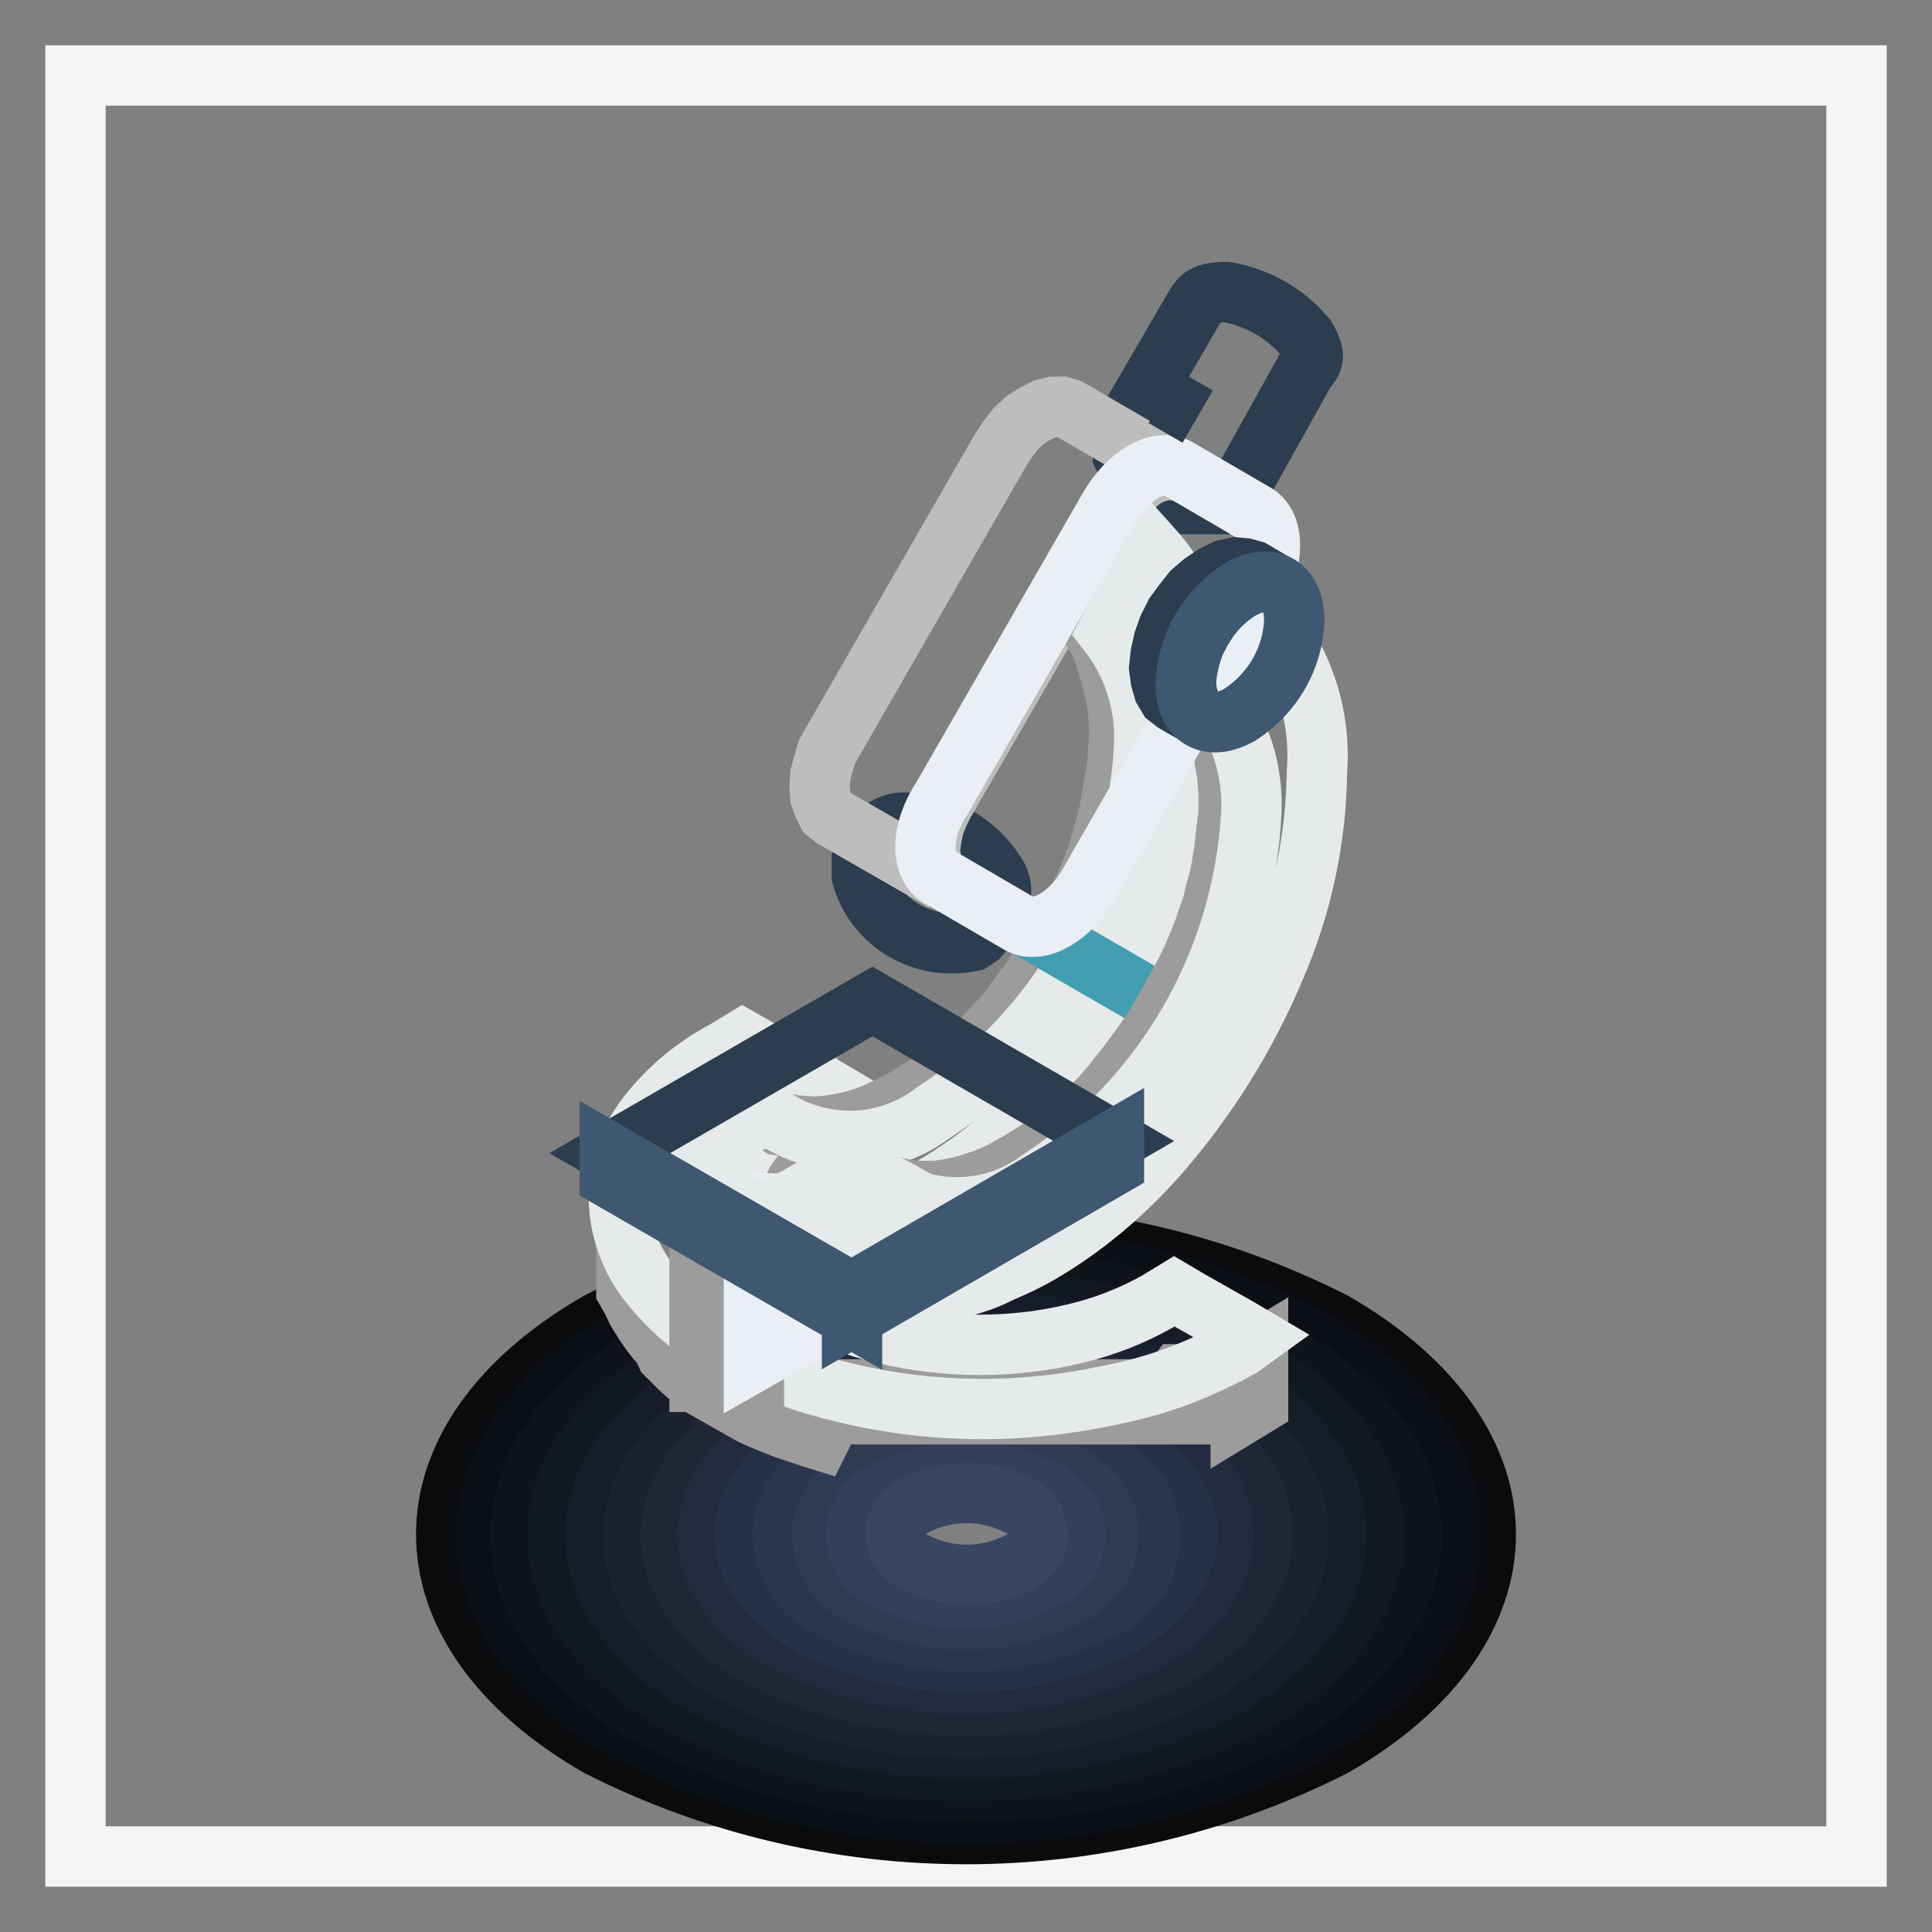 <?xml version="1.0" encoding="utf-8"?>
<!-- Svg Vector Icons : http://www.onlinewebfonts.com/icon -->
<!DOCTYPE svg PUBLIC "-//W3C//DTD SVG 1.1//EN" "http://www.w3.org/Graphics/SVG/1.1/DTD/svg11.dtd">
<svg version="1.1" xmlns="http://www.w3.org/2000/svg" xmlns:xlink="http://www.w3.org/1999/xlink" x="0px" y="0px" viewBox="0 0 256 256" enable-background="new 0 0 256 256" xml:space="preserve">
<rect x="0" y="0" width="256" height="256" fill="#808080" stroke="none"/>
<g> <path stroke-width="8" fill-opacity="0" stroke="#f6f5f5"  d="M246,10v236H10V10H246z"/> <path stroke-width="8" fill-opacity="0" stroke="#090b0d"  d="M176.7,175.2c26.9,15.5,26.9,40.7,0,56.2c-30.6,15.5-66.8,15.5-97.4,0c-26.9-15.5-26.9-40.7,0-56.2 C109.9,159.7,146.1,159.7,176.7,175.2z"/> <path stroke-width="8" fill-opacity="0" stroke="#0b0e14"  d="M173.6,177.3c25,14.4,25,37.8,0,52.2c-28.4,14.4-62,14.4-90.4,0c-25-14.4-25-37.8,0-52.2 C111.6,162.9,145.2,162.9,173.6,177.3z"/> <path stroke-width="8" fill-opacity="0" stroke="#0f131a"  d="M169.7,179.3c23.1,13.3,23.1,34.9,0,48.2c-26.2,13.3-57.2,13.3-83.4,0c-23.1-13.3-23.1-34.9,0-48.2 C112.5,166,143.5,166,169.7,179.3z"/> <path stroke-width="8" fill-opacity="0" stroke="#121822"  d="M166.2,181.3c21.1,12.2,21.1,31.9,0,44.2c-24,12.2-52.4,12.2-76.5,0c-21.1-12.2-21.1-31.9,0-44.2 C113.8,169.1,142.2,169.1,166.2,181.3z"/> <path stroke-width="8" fill-opacity="0" stroke="#161d29"  d="M162.7,183.3c19.2,11.1,19.2,29,0,40.1c-21.8,11.1-47.6,11.1-69.4,0c-19.2-11.1-19.2-29,0-40.1 C115.2,172.3,140.9,172.3,162.7,183.3z"/> <path stroke-width="8" fill-opacity="0" stroke="#1a2230"  d="M159.2,185.4c17.2,10,17.2,25.8,0,36.1c-19.6,10-42.8,10-62.4,0c-17.2-10-17.2-25.8,0-36.1 C116.4,175.4,139.6,175.4,159.2,185.4z"/> <path stroke-width="8" fill-opacity="0" stroke="#1e2736"  d="M155.8,187.4c15.3,8.6,15.3,23.2,0,32c-17.4,8.8-38,8.8-55.4,0c-15.3-8.6-15.3-23.2,0-32 C117.7,178.5,138.3,178.5,155.8,187.4z"/> <path stroke-width="8" fill-opacity="0" stroke="#222b3e"  d="M152.2,189.4c13.3,7.7,13.3,20.2,0,28c-15.2,7.7-33.2,7.7-48.5,0c-13.3-7.7-13.3-20.2,0-28 C119,181.7,137,181.7,152.2,189.4z"/> <path stroke-width="8" fill-opacity="0" stroke="#263145"  d="M148.7,191.4c11.5,6.6,11.5,17.2,0,23.9c-13,6.6-28.4,6.6-41.4,0c-11.5-6.6-11.5-17.2,0-23.9 C120.3,184.8,135.7,184.8,148.7,191.4z"/> <path stroke-width="8" fill-opacity="0" stroke="#2b364c"  d="M145.3,193.5c5.5,1.9,8.4,7.8,6.6,13.3c-1,3.1-3.5,5.5-6.6,6.6c-10.8,5.5-23.6,5.5-34.4,0 c-5.5-1.9-8.4-7.8-6.6-13.3c1.1-3.1,3.5-5.5,6.6-6.6C121.6,188,134.4,188,145.3,193.5z"/> <path stroke-width="8" fill-opacity="0" stroke="#2e3c53"  d="M141.7,195.5c4.4,1.9,6.4,6.9,4.5,11.3c-0.9,2-2.5,3.7-4.5,4.5c-8.6,4.4-18.8,4.4-27.5,0 c-4.4-1.9-6.4-6.9-4.5-11.3c0.9-2,2.5-3.7,4.5-4.5C122.9,191.1,133.1,191.1,141.7,195.5z"/> <path stroke-width="8" fill-opacity="0" stroke="#34405b"  d="M138.2,197.5c3.3,1.1,5,4.5,4,7.8c-0.6,1.9-2.1,3.4-4,4c-6.4,3.3-14.1,3.3-20.5,0c-3.3-1.1-5-4.5-4-7.8 c0.6-1.9,2.1-3.4,4-4C124.1,194.2,131.8,194.2,138.2,197.5z"/> <path stroke-width="8" fill-opacity="0" stroke="#384661"  d="M134.8,199.4c2.1,0.8,3.2,3.2,2.4,5.3c-0.4,1.1-1.3,2-2.4,2.4c-4.2,2.1-9.2,2.1-13.4,0 c-2.1-0.8-3.2-3.2-2.4-5.3c0.4-1.1,1.3-2,2.4-2.4C125.6,197.3,130.5,197.3,134.8,199.4z"/> <path stroke-width="8" fill-opacity="0" stroke="#2b3d4f"  d="M162.5,38.7c4.1,0.7,7.8,2.8,10.5,6c1.5,2.5,1,3.2,0,4.3l-9.2,16.5l-0.6,0.8l-0.9,0.5h-5.5l-1.5-0.5 l-1.5-0.8l-1.4-0.9l-1.2-1l-1-1.1l-0.8-0.9l-0.6-1.2V57l9.6-16.5C159.1,39.4,159.6,38.7,162.5,38.7L162.5,38.7z M120.6,109.1 c4.5,0.2,8.7,2.6,11.2,6.5c1,1.3,1.1,3.1,0.4,4.6l-1.8,3.1l-0.7,0.8l-0.9,0.6c-6.4,1.4-12.8-2.3-14.6-8.6v-1.9l1.8-3.1 C116.9,109.5,118.8,108.7,120.6,109.1L120.6,109.1z"/> <path stroke-width="8" fill-opacity="0" stroke="#9d9c9c"  d="M164.4,185.6l-0.9,0.5l-0.9,0.5l-0.9,0.4l-0.9,0.4h-50.5l-1.7,3.4l-1.6-0.5l-1.5-0.5l-1.5-0.5l-1.5-0.6 l-1.5-0.6l-1.5-0.7l-6.2-3.5l-1.1-0.9l-1.1-0.8l-1-0.9l-0.9-0.9l-0.9-0.9l-0.5-1.1l-0.8-0.9l-0.7-0.9l-0.9-1.3l-1-1.6l-0.6-1.3 L83,171v-12.2v5.5l0.5,1.3l0.6,1.3l0.8,1.3l0.9,1.3l0.7,0.9l0.8,0.9l0.9,0.9l0.9,0.9l0.9,0.9l1,0.9l1.1,0.9l1.1,0.9l6.2,3.5 l1.5,0.7l1.5,0.6l1.5,0.6l1.5,0.6l1.5,0.5l1.6,0.5l1.6,0.4h44.5l1.5-2h4.7l0.9-0.4l0.9-0.4l0.9-0.4l0.9-0.5l2.3-1.4v7.1l-2.3,1.4 L164.4,185.6z M97,163.9v1.9v-4.7l0.4-0.9l0.5-0.9l0.6-0.9l0.4-0.6l0.5-0.6l0.5-0.6l0.6-0.6l0.6-0.6l0.7-0.6l0.7-0.6l2.2-0.4 l2.3-1.4v-7.1l-2.3,1.4l-0.8,0.5l-0.7,0.6l-0.7,0.6l-0.6,0.6l-0.6,0.6l-0.5,0.6l-0.5,0.6l-0.4,0.6l-0.6,0.9l-0.5,0.9l-0.4,0.9v9.9 L97,163.9z"/> <path stroke-width="8" fill-opacity="0" stroke="#e6eaea"  d="M164.4,178.5c-4.9,2.7-10.1,4.8-15.6,6c-6.1,1.4-12.3,2.2-18.5,2.2c-6.2,0-12.4-0.7-18.5-2.2 c-4.3-1-8.4-2.4-12.4-4.3l-6.2-3.5c-2.9-1.9-5.4-4.4-7.5-7.1c-2.3-3.1-3.6-6.8-3.7-10.7c0-4,1.3-7.9,3.8-11.1 c2.8-3.6,6.3-6.5,10.3-8.6l2.3-1.4l2.1,1.2l6.2,3.5l2.2,1.3l-2.3,1.4l-2.4,1.6c-1.8,1.3-3.5,2.8-4.8,4.6c-1.6,2.1-2.5,4.7-2.5,7.4 c0,2.7,0.9,5.3,2.5,7.4v0.5c1.9,2.4,4.2,4.3,6.9,5.8c3.4,1.9,7,3.3,10.8,4.2c4.2,1,8.5,1.5,12.7,1.5c4.3,0,8.6-0.5,12.7-1.5 c3.8-0.9,7.4-2.3,10.8-4.2l2.3-1.4l2.2,1.3l6.2,3.5l2.2,1.3L164.4,178.5z"/> <path stroke-width="8" fill-opacity="0" stroke="#9d9c9c"  d="M92.7,159.5h7.2v23.6h-7.2V159.5z"/> <path stroke-width="8" fill-opacity="0" stroke="#e9eff4"  d="M99.9,180.4l10.7-6.1l-0.5-14.6l-10.2-0.3V180.4z"/> <path stroke-width="8" fill-opacity="0" stroke="#bebdbd"  d="M125.1,116.8l-14.6-8.4l-0.9-0.7l-0.5-1l-0.4-1.1l-0.1-1.4l0.1-1.5l0.4-1.5l0.5-1.6l0.9-1.6l22.1-38.4 l1-1.5l1.1-1.4l1.2-1.1l1.3-0.8l1.2-0.6l1.2-0.3h1.1l1,0.3l14.6,8.5l-0.9-0.4h-1.1l-1.2,0.3l-1.3,0.6l-1.2,0.9l-1.2,1.1l-1.1,1.3 l-1,1.5l-22.2,38.4l-0.8,1.6l-0.6,1.6l-0.3,1.6l-0.2,1.5l0.2,1.4l0.3,1.2l0.6,0.9L125.1,116.8z"/> <path stroke-width="8" fill-opacity="0" stroke="#9d9c9c"  d="M103.2,149.1l-2.9-1.7l1.1,0.6l1.2,0.5l1.2,0.3l1.3,0.3l1.4,0.1l1.4,0.1l1.4-0.1l1.5-0.2l1.5-0.3l1.5-0.4 l1.5-0.5l1.6-0.7l1.6-0.8l1.7-0.9l1.4-0.9l1.5-0.9l1.4-1l1.4-1.1l1.4-1.1l1.3-1.2l1.4-1.3l1.2-1.3l1.3-1.4l1.2-1.4l1.1-1.5l1.1-1.5 l1.1-1.5l1-1.6l1-1.6l1-1.6l0.9-1.6l0.9-1.7l0.9-1.7l0.8-1.6l0.8-1.8l0.7-1.7l0.6-1.7l0.5-1.8l0.5-1.7l0.4-1.7l0.3-1.8l0.3-1.7 l0.3-1.7l0.2-1.7l0.1-1.7l0.1-1.6v-1.3l-0.1-1.2l-0.1-1.1l-0.2-1.1l-0.2-1.1l-0.3-1l-0.2-1l-0.3-1l-0.3-0.9l-0.3-0.9l-0.3-0.9 l-0.4-0.9l-0.5-0.8l-0.4-0.8l-0.6-0.7l-0.5-0.6l2.9,1.6l0.6,0.7l0.5,0.7l0.4,0.8l0.5,0.8l0.4,0.9l0.3,0.9l0.3,0.9l0.3,0.9l0.3,0.9 l0.2,1l0.3,1.1l0.2,1l0.2,1.1l0.1,1.2l0.1,1.2v1.2l-0.1,1.7l-0.1,1.7l-0.2,1.7l-0.3,1.7l-0.3,1.7L150,109l-0.4,1.8l-0.5,1.7 l-0.5,1.8l-0.6,1.7l-0.7,1.7l-0.8,1.7l-0.8,1.7l-0.8,1.7l-0.9,1.6l-0.9,1.7l-1,1.6l-0.9,1.5l-1.1,1.5l-1.1,1.5l-1.1,1.6l-1.1,1.5 l-1.2,1.4l-1.3,1.4l-1.2,1.3l-1.4,1.3l-1.3,1.2l-1.4,1.1l-1.4,1.1l-1.4,0.9l-1.5,0.9l-1.4,0.9l-1.7,0.9l-1.6,0.8l-1.5,0.7l-1.6,0.5 l-1.5,0.4l-1.5,0.3l-1.5,0.2l-1.5,0.1l-1.4-0.1l-1.4-0.2l-1.3-0.3l-1.2-0.4l-1.2-0.4L103.2,149.1L103.2,149.1z"/> <path stroke-width="8" fill-opacity="0" stroke="#e6eaea"  d="M152.7,72.7c5.2,5.8,7.8,13.4,7.2,21.1c-0.1,8.9-2,17.7-5.5,25.8c-3.7,9-8.9,17.3-15.2,24.7 c-4.5,5.1-9.7,9.5-15.5,12.9c-1.7,1-3.4,1.8-5.3,2.6c-9.4,4.9-20.9,2.2-27.1-6.4l10.3-5.9c6.5,4.9,15.5,4.9,22,0 c16.5-10.8,26.9-28.8,28-48.5c0.3-5.5-1.4-11-4.8-15.3L152.7,72.7z"/> <path stroke-width="8" fill-opacity="0" stroke="#429eb1"  d="M157.5,135.2l-20.6-11.9l-1.2-0.7L157.5,135.2z"/> <path stroke-width="8" fill-opacity="0" stroke="#e6eaea"  d="M112.2,168.3l-2.9-1.6l-1.1-0.7l-1-0.8l-0.9-0.9l-1-0.9l-0.9-0.9l-0.9-1.1l-0.8-1.1l2.9,1.6l0.8,1.2l0.9,1 l0.9,1l0.9,0.9l0.9,0.8l1.1,0.8L112.2,168.3z"/> <path stroke-width="8" fill-opacity="0" stroke="#9d9c9c"  d="M118,157.5l-2.9-1.7l1.1,0.6l1.1,0.5l1.3,0.4l1.3,0.3l1.3,0.2h2.8l1.5-0.2l1.5-0.3l1.5-0.4l1.5-0.5l1.6-0.6 l1.6-0.8l1.6-0.9l1.5-0.9l1.4-0.9l1.5-1l1.4-1l1.3-1.2l1.4-1.2l1.3-1.2l1.3-1.3l1.2-1.4l1.2-1.5l1.2-1.5l1.1-1.5l1.1-1.5l1-1.5 l1-1.6l0.9-1.6l0.9-1.6l0.9-1.6l0.9-1.7l0.8-1.7l0.7-1.7l0.7-1.7l0.6-1.8l0.6-1.7l0.4-1.8l0.5-1.7l0.3-1.7l0.3-1.8l0.2-1.7l0.2-1.7 l0.2-1.6v-2.9l-0.1-1.2l-0.1-1.2l-0.2-1.1l-0.2-1.1l-0.2-1l-0.3-1l-0.3-0.9l-0.3-0.9l-0.3-0.9l-0.4-0.9l-0.4-0.8l-0.4-0.8l-0.5-0.8 l-0.5-0.7l-0.6-0.7l3,1.7l0.5,0.6l0.5,0.8l0.5,0.7l0.4,0.8l0.4,0.9l0.4,0.9l0.3,0.9l0.3,0.9l0.3,1l0.3,1l0.2,1l0.2,1.1l0.2,1.1 l0.1,1.1l0.1,1.2v2.9l-0.1,1.7l-0.3,1.7l-0.2,1.7l-0.3,1.7l-0.3,1.8l-0.4,1.7l-0.5,1.8l-0.6,1.7l-0.6,1.7l-0.7,1.8l-0.7,1.7 l-0.8,1.7l-0.9,1.6l-0.9,1.7l-0.9,1.6l-0.9,1.6l-1,1.6l-1,1.5l-1.1,1.5l-1.1,1.5l-1.2,1.5l-1.2,1.4l-1.2,1.4l-1.3,1.4l-1.3,1.2 l-1.4,1.2l-1.3,1.1l-1.4,1.1l-1.5,1l-1.4,0.9l-1.5,0.9l-1.6,0.9l-1.6,0.8L133,158l-1.5,0.5l-1.5,0.4l-1.5,0.3l-1.5,0.3h-2.8 l-1.3-0.2l-1.3-0.3l-1.3-0.3l-1.1-0.5L118,157.5z"/> <path stroke-width="8" fill-opacity="0" stroke="#e6eaea"  d="M105.6,161.9l-2.9-1.6l10.3-5.9l2.9,1.6L105.6,161.9z"/> <path stroke-width="8" fill-opacity="0" stroke="#e6eaea"  d="M158.2,90.1l6.2-10.7l2.9,1.7l-6.2,10.7L158.2,90.1z"/> <path stroke-width="8" fill-opacity="0" stroke="#e6eaea"  d="M167.3,81.2c5.2,5.8,7.8,13.4,7.2,21.1c-0.1,8.9-2,17.7-5.5,25.8c-3.8,9.1-9.1,17.6-15.6,25 c-4.5,5.1-9.7,9.5-15.5,12.9c-1.7,1-3.4,1.8-5.3,2.6c-9.4,4.9-20.9,2.2-27.1-6.4l10.3-5.9c6.5,4.9,15.5,4.9,22,0 c16.5-10.8,26.9-28.8,28-48.5c0.3-5.5-1.4-11-4.8-15.3L167.3,81.2z"/> <path stroke-width="8" fill-opacity="0" stroke="#2b3d4f"  d="M147.6,151.2l-32-18.5l-34.8,20.1l32.1,18.5L147.6,151.2z"/> <path stroke-width="8" fill-opacity="0" stroke="#3f5871"  d="M112.9,171.3l-32.1-18.5v3.3l32.1,18.5V171.3z M112.9,174.5l34.7-20.1v-3.3l-34.7,20.1V174.5z"/> <path stroke-width="8" fill-opacity="0" stroke="#e9eff4"  d="M124.8,105.8l22.1-38.4c2.5-4.4,6.6-6.8,9.2-5.3l10.3,6c2.5,1.5,2.5,6.2,0,10.6l-22.1,38.4 c-2.5,4.4-6.6,6.7-9.2,5.3l-10.3-6C121.9,115,121.9,110.2,124.8,105.8z"/> <path stroke-width="8" fill-opacity="0" stroke="#2b3d4f"  d="M158.7,55.2l-4.5-2.6L158.7,55.2z M169.4,77.6l-3.4-2l-1.1-0.3l-1.2-0.1l-1.4,0.3l-1.4,0.7l-1.5,1l-1.4,1.2 l-1.2,1.5l-1.1,1.5l-0.9,1.8l-0.6,1.7l-0.4,1.8l-0.2,1.8l0.2,1.5l0.4,1.4l0.6,1l0.9,0.7l3.5,2l-0.9-0.7l-0.6-1l-0.4-1.4l-0.2-1.5 l0.2-1.7l0.4-1.8l0.6-1.8l0.9-1.7l1-1.6l1.2-1.5l1.4-1.3l1.5-1l1.5-0.7l1.3-0.3l1.2,0.1L169.4,77.6z"/> <path stroke-width="8" fill-opacity="0" stroke="#3f5871"  d="M164.3,94.7c4.3-2.8,7-7.4,7.2-12.5c0-4.6-3.2-6.5-7.2-4.1c-4.3,2.8-7,7.4-7.2,12.5 C157.1,95.2,160.2,97,164.3,94.7z"/></g>
</svg>
